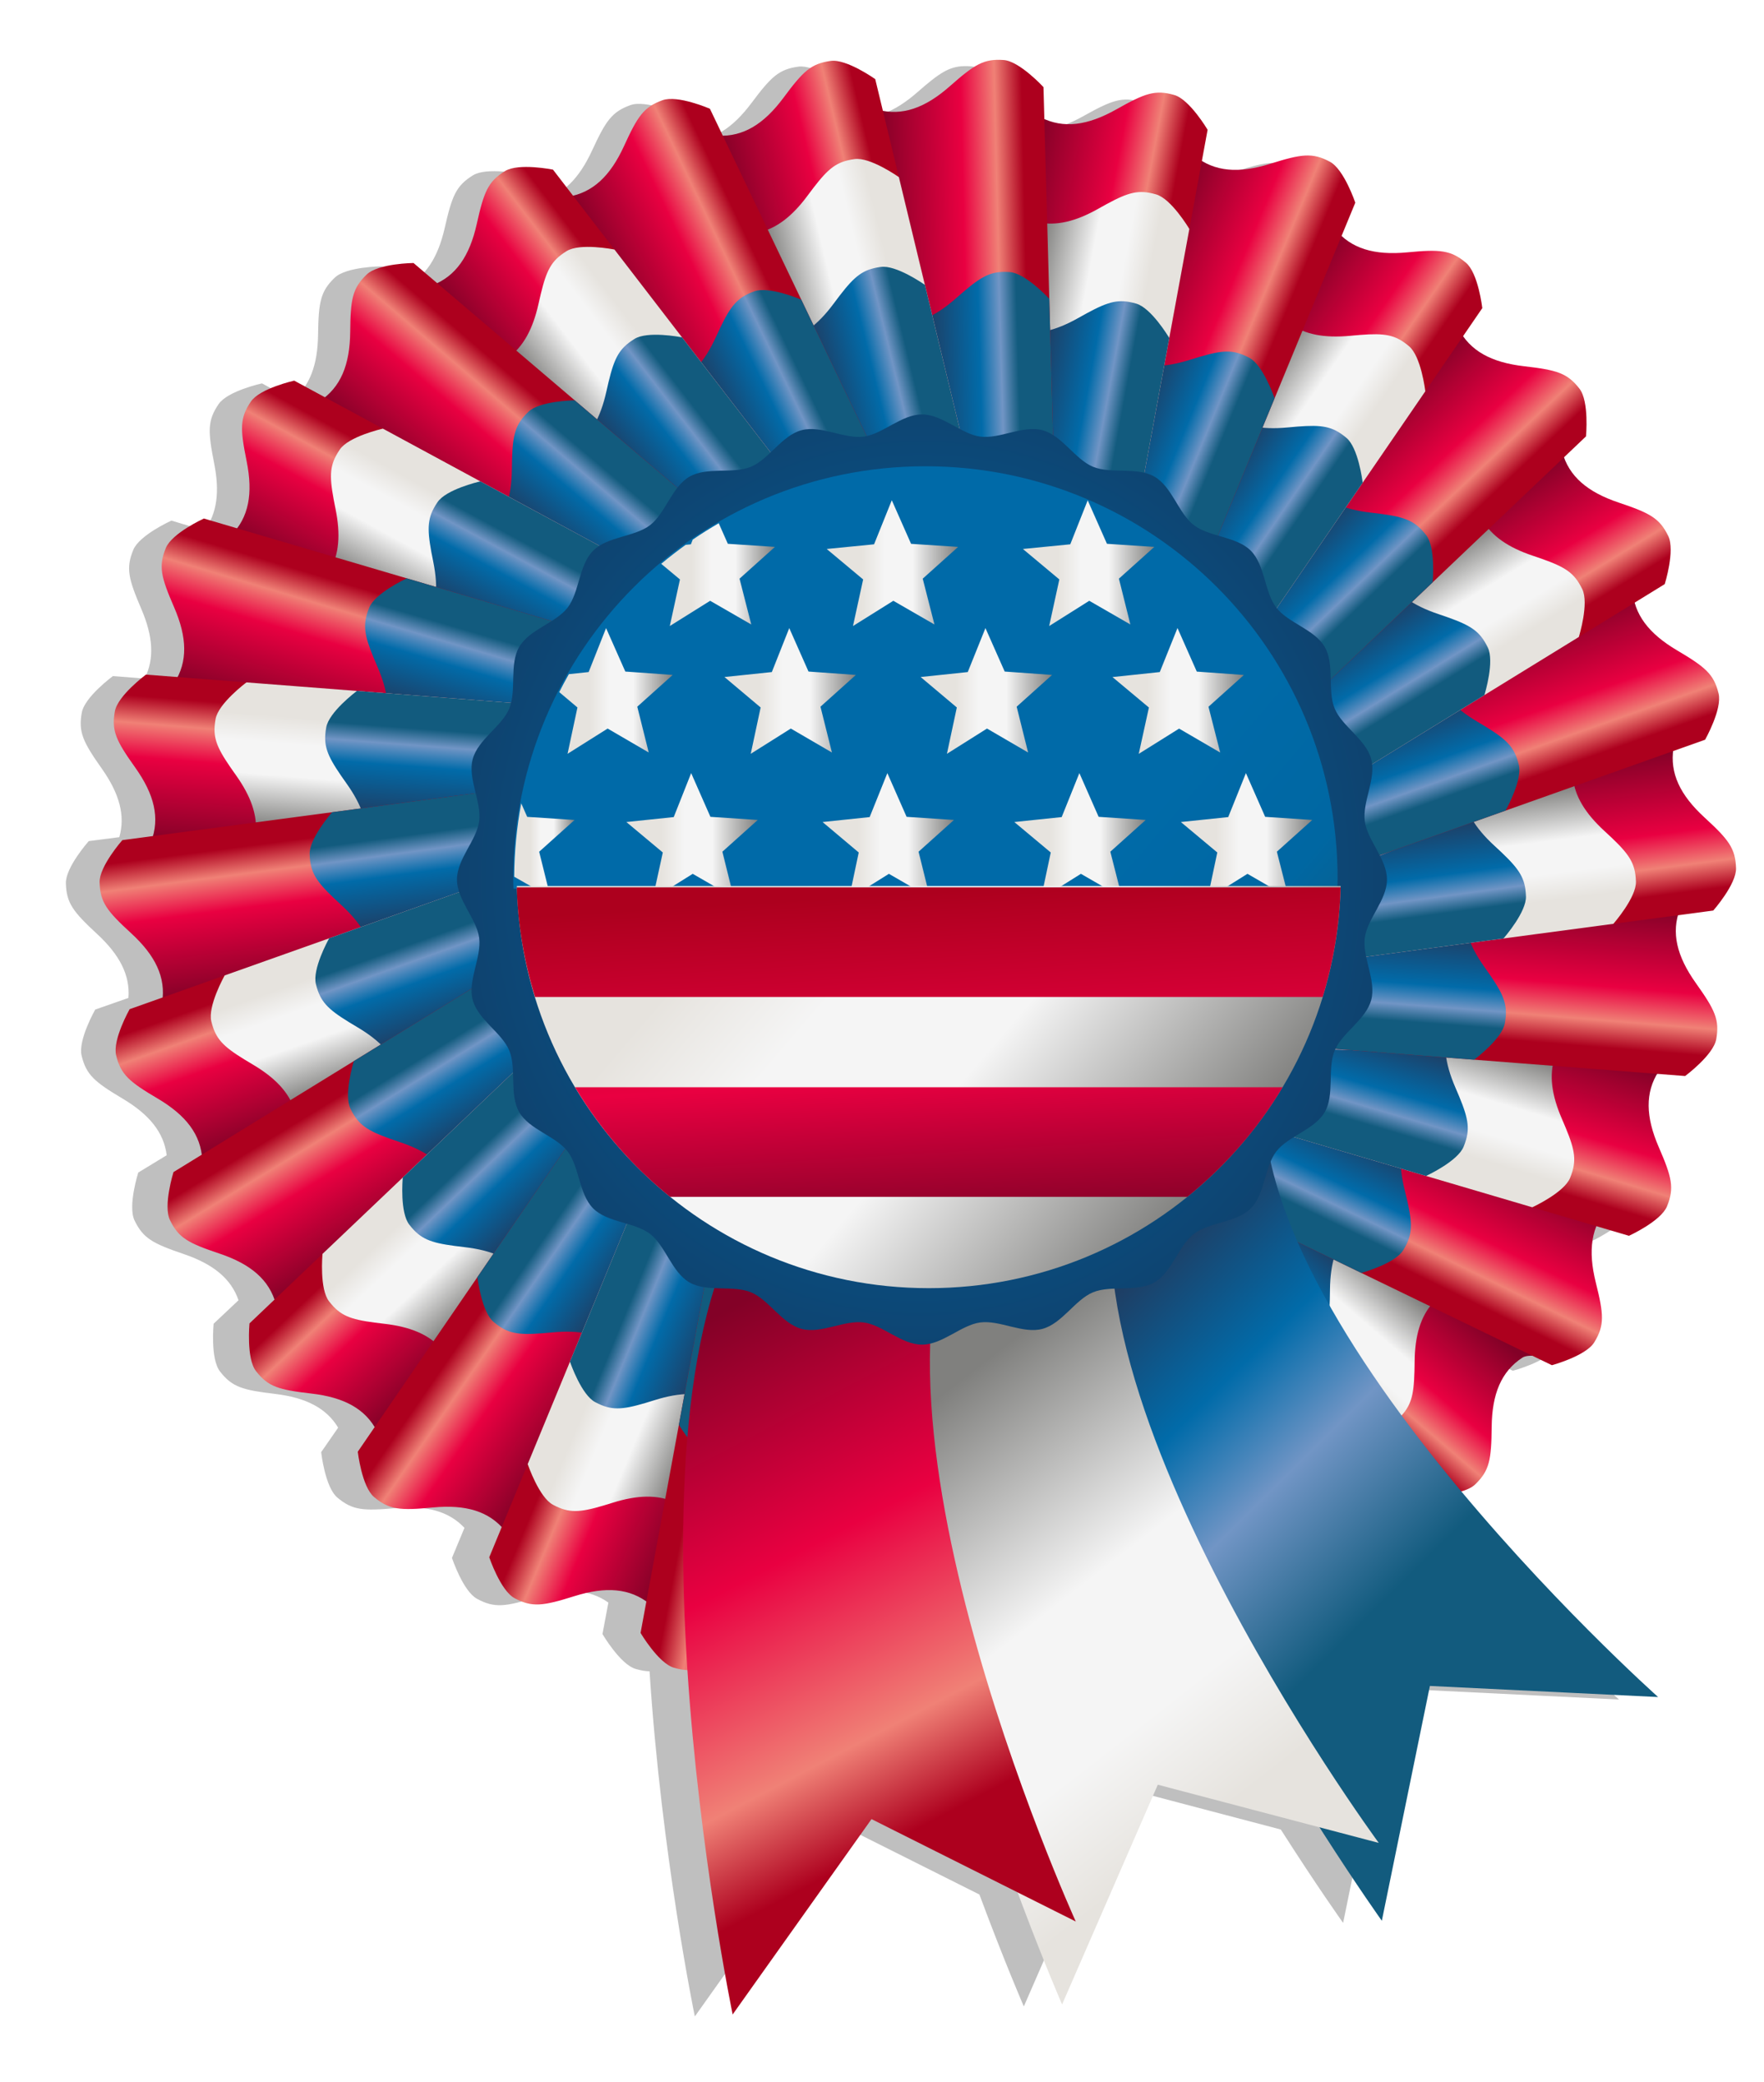 <?xml version="1.0" encoding="UTF-8"?>
<svg version="1.1" viewBox="0 0 211.84 250" xmlns="http://www.w3.org/2000/svg" xmlns:xlink="http://www.w3.org/1999/xlink">
<defs>
<filter id="x" color-interpolation-filters="sRGB">
<feGaussianBlur stdDeviation="13.501"/>
</filter>
<linearGradient id="c" x1="172.92" x2="449.32" y1="422.67" y2="421.24" gradientUnits="userSpaceOnUse">
<stop stop-color="#ad001e" offset="0"/>
<stop stop-color="#ad001e" offset=".267"/>
<stop stop-color="#f08176" offset=".405"/>
<stop stop-color="#e90041" offset=".578"/>
<stop stop-color="#830127" offset="1"/>
</linearGradient>
<linearGradient id="b" x1="203.14" x2="418.62" y1="679.38" y2="677.96" gradientUnits="userSpaceOnUse" xlink:href="#d"/>
<linearGradient id="d">
<stop stop-color="#e6e3de" offset="0"/>
<stop stop-color="#e6e3de" offset=".267"/>
<stop stop-color="#f5f5f5" offset=".442"/>
<stop stop-color="#f5f5f5" offset=".653"/>
<stop stop-color="#80807e" offset="1"/>
</linearGradient>
<linearGradient id="a" x1="216.25" x2="389.22" y1="748.81" y2="748.81" gradientUnits="userSpaceOnUse">
<stop stop-color="#125b7e" offset="0"/>
<stop stop-color="#125b7e" offset=".267"/>
<stop stop-color="#7195c5" offset=".405"/>
<stop stop-color="#016ba9" offset=".578"/>
<stop stop-color="#1e3e64" offset="1"/>
</linearGradient>
<linearGradient id="w" x1="-676.9" x2="-774.33" y1="-357.97" y2="-646.17" gradientTransform="matrix(.238 -.116 .116 .238 650.27 258.4)" gradientUnits="userSpaceOnUse">
<stop stop-color="#125b7e" offset="0"/>
<stop stop-color="#125b7e" offset=".392"/>
<stop stop-color="#7195c5" offset=".627"/>
<stop stop-color="#016ba9" offset=".791"/>
<stop stop-color="#1e3e64" offset="1"/>
</linearGradient>
<linearGradient id="v" x1="-635.01" x2="-760.23" y1="-346.55" y2="-629.51" gradientTransform="matrix(.257 -.064 .064 .257 610.78 317.67)" gradientUnits="userSpaceOnUse" xlink:href="#d"/>
<linearGradient id="u" x1="-646.26" x2="-792.25" y1="-350.15" y2="-655.49" gradientTransform="matrix(.265 -.01 .01 .265 560.06 366.41)" gradientUnits="userSpaceOnUse">
<stop stop-color="#ad001e" offset="0"/>
<stop stop-color="#ad001e" offset=".267"/>
<stop stop-color="#f08176" offset=".405"/>
<stop stop-color="#e90041" offset=".669"/>
<stop stop-color="#830127" offset="1"/>
</linearGradient>
<radialGradient id="e" cx="380.77" cy="142.61" r="55.839" gradientTransform="matrix(1.539 .028 -.031 1.656 -221.92 -94.282)" gradientUnits="userSpaceOnUse">
<stop stop-color="#006aa8" offset="0"/>
<stop stop-color="#162d50" offset="1"/>
</radialGradient>
<linearGradient id="t" x1="961.09" x2="1635.4" y1="-2093" y2="-1515.1" gradientTransform="matrix(.099 0 0 .099 164.85 577.62)" gradientUnits="userSpaceOnUse">
<stop stop-color="#006aa8" offset="0"/>
<stop stop-color="#006aa8" offset=".602"/>
<stop stop-color="#0067a2" offset=".814"/>
<stop stop-color="#115b7f" offset="1"/>
</linearGradient>
<linearGradient id="s" x1="281.69" x2="297.47" y1="352.33" y2="352.33" gradientUnits="userSpaceOnUse" xlink:href="#d"/>
<linearGradient id="r" x1="305.25" x2="321.03" y1="352.33" y2="352.33" gradientUnits="userSpaceOnUse" xlink:href="#d"/>
<linearGradient id="q" x1="261.81" x2="275.47" y1="353.7" y2="353.7" gradientUnits="userSpaceOnUse" xlink:href="#d"/>
<linearGradient id="p" x1="249.56" x2="263.19" y1="367.67" y2="367.67" gradientUnits="userSpaceOnUse" xlink:href="#d"/>
<linearGradient id="o" x1="269.41" x2="285.19" y1="367.67" y2="367.67" gradientUnits="userSpaceOnUse" xlink:href="#d"/>
<linearGradient id="n" x1="292.97" x2="308.75" y1="367.67" y2="367.67" gradientUnits="userSpaceOnUse" xlink:href="#d"/>
<linearGradient id="m" x1="316" x2="331.78" y1="367.67" y2="367.67" gradientUnits="userSpaceOnUse" xlink:href="#d"/>
<linearGradient id="l" x1="257.62" x2="273.41" y1="384.52" y2="384.52" gradientUnits="userSpaceOnUse" xlink:href="#d"/>
<linearGradient id="k" x1="281.19" x2="296.97" y1="384.52" y2="384.52" gradientUnits="userSpaceOnUse" xlink:href="#d"/>
<linearGradient id="j" x1="304.22" x2="320" y1="384.52" y2="384.52" gradientUnits="userSpaceOnUse" xlink:href="#d"/>
<linearGradient id="i" x1="324.22" x2="340" y1="384.52" y2="384.52" gradientUnits="userSpaceOnUse" xlink:href="#d"/>
<linearGradient id="h" x1="244.16" x2="251.41" y1="386.33" y2="386.33" gradientUnits="userSpaceOnUse" xlink:href="#d"/>
<linearGradient id="g" x1="961.09" x2="1635.4" y1="-2093" y2="-1515.1" gradientTransform="matrix(.099 0 0 .099 160.91 617.86)" gradientUnits="userSpaceOnUse" xlink:href="#d"/>
<linearGradient id="f" x1="274.89" x2="278.22" y1="418.52" y2="473.57" gradientUnits="userSpaceOnUse">
<stop stop-color="#ad001e" offset="0"/>
<stop stop-color="#ad001e" offset=".267"/>
<stop stop-color="#e90041" offset=".669"/>
<stop stop-color="#830127" offset="1"/>
</linearGradient>
</defs>
<g transform="translate(-199.79 -407.36)">
<g transform="translate(-55.272 318.45)">
<path transform="matrix(.239 0 0 .239 371.38 229.53)" d="m-2.204-555.15c-7.726 0.194-12.634 3.585-23.5 13.094-11.589 10.141-22.369 14.37-33.688 12.219l-3.75-15.844s-14.339-10.288-22.312-9.219c-9.9 1.327-13.8 5.132-23.688 18.344-9.253 12.363-18.939 18.723-30.5 18.938l-6.438-13.594s-16.173-7.078-23.75-4.375c-9.408 3.357-12.45 7.896-19.375 22.875-6.444 13.938-14.523 22.181-25.688 24.844l-10-13.094s-17.276-3.563-24.125 0.656c-8.504 5.239-10.528 10.284-14.188 26.375-3.396 14.931-9.591 24.655-19.906 29.594l-11.875-10.219c-1e-4 0-17.647 0.105-23.469 5.656-7.229 6.893-8.172 12.281-8.406 28.781-0.213 15.058-4.125 25.734-12.875 32.719l-15.313-8.375s-17.241 3.766-21.781 10.406c-5.638 8.245-5.421 13.686-2.219 29.875 2.802 14.165 1.443 25.122-4.937 33.625l-16.563-4.969s-16.096 7.248-19.156 14.688c-3.8 9.237-2.466 14.518 4.031 29.688 5.901 13.776 6.695 25.095 1.625 35l-15.875-1.281s-14.209 10.43-15.656 18.344c-1.797 9.825 0.584 14.732 10.094 28.219 8.764 12.429 11.875 23.477 8.75 34.375l-15.344 1.969s-11.73 13.178-11.5 21.219c0.285 9.984 3.644 14.285 15.75 25.5 11.245 10.418 16.583 20.645 15.688 32.063l-16.688 5.844s-8.74 15.339-6.844 23.156c2.355 9.707 6.546 13.203 20.719 21.656 13.275 7.917 20.619 16.885 22.031 28.375l-14.281 8.688s-5.356 16.81-1.875 24.062c4.322 9.005 9.161 11.585 24.781 16.906 14.632 4.985 23.698 12.241 27.469 23.188l-12.5 11.781s-1.756 17.567 3.156 23.937c6.1 7.91 11.364 9.386 27.75 11.344 15.33 1.831 25.689 7.037 31.656 16.938l-8.531 12.312c1e-4 0 1.933 17.54 8.063 22.75 7.611 6.469 13.065 6.836 29.5 5.344 15.348-1.393 26.545 1.53 34.437 9.938l-6.281 15.094s5.546 16.741 12.625 20.562c8.789 4.745 14.172 4.002 29.938-0.875 14.864-4.598 26.513-4.013 36.031 2.75l-2.969 15.812s8.906 15.234 16.625 17.5c2.579 0.757 4.831 1.169 7.031 1.219 6.009 92.535 22.75 173.38 22.75 173.38l69.656-98 73.344 36.75c12.717 34.185 22.313 56.219 22.313 56.219l48.031-110.22 81.094 21.344c18.368 28.797 31.312 46.906 31.312 46.906l24.094-117.81 114.53 5.594s-48.862-43.581-98.031-102.34c2.395-0.783 4.519-1.804 5.938-3.156 7.229-6.893 8.172-12.281 8.406-28.781 0.234-16.5 4.882-27.744 15.5-34.625 1.258-0.815 3.27-1.012 5.281-0.938l9.562 4.688s17.043-4.537 21.281-11.375c5.262-8.49 4.832-13.94 0.906-29.969-2.748-11.221-2.74-20.49 0.438-28.25l16.219 4.844s16.064-7.279 19.125-14.719c3.8-9.237 2.466-14.518-4.031-29.688-6.238-14.562-6.759-26.383-0.688-36.688l14.094 1.156s14.209-10.462 15.656-18.375c1.797-9.825-0.616-14.732-10.125-28.219-8.672-12.299-11.775-23.214-8.812-34l17.688-2.281s11.73-13.178 11.5-21.219c-0.285-9.984-3.644-14.285-15.75-25.5-11.601-10.748-16.893-21.298-15.562-33.156l16.156-5.688s8.709-15.339 6.813-23.156c-2.355-9.707-6.515-13.203-20.688-21.656-11.589-6.912-18.669-14.629-21.219-24.125l15.188-9.25s5.356-16.81 1.875-24.062c-4.322-9.005-9.129-11.554-24.75-16.875-14.475-4.931-23.502-12.093-27.344-22.844l10.969-10.344s1.725-17.567-3.188-23.938c-6.099-7.91-11.333-9.418-27.719-11.375-14.388-1.719-24.422-6.402-30.531-15.156l9.688-14.031s-1.964-17.54-8.094-22.75c-7.611-6.469-13.034-6.836-29.469-5.344-14.329 1.301-25.029-1.169-32.812-8.344l6.938-16.656s-5.577-16.741-12.656-20.562c-8.789-4.745-14.172-3.97-29.937 0.906-13.92 4.306-25.016 4.041-34.188-1.562l2.938-15.625c-1e-4 0-8.906-15.234-16.625-17.5-9.584-2.814-14.718-0.923-29.125 7.125-13.694 7.649-25.272 9.437-36.063 4.656l-0.375-16.031c1e-4 0-11.885-13.044-19.906-13.656-1.245-0.095-2.396-0.121-3.5-0.094zm190.84 399.44-0.781 0.312c-4e-3 -8e-3 4e-3 -0.023 0-0.031l0.781-0.281zm-24.125 96.875 8.031 0.656-8.156-0.312c0.043-0.113 0.08-0.232 0.125-0.344z" filter="url(#x)" opacity=".5"/>
<g transform="translate(6.023 41.76)">
<g transform="matrix(.077 -.037 -.037 -.077 362.54 222.55)">
<g transform="matrix(.999 .05 -.05 .999 -52.494 -727.81)">
<path d="m215.78 357.82 0.82 524.19s43.321-16.139 65.792-21.262c20.386-4.647 62.151-8.484 62.151-8.484l126.21-494.44s-10.905 21.909-21.437 25.027c-34.024 10.07-66.519-0.535-102.1-30.13-35.579-29.595-48.729-37.392-76.597-34.563-22.444 2.279-54.837 39.667-54.837 39.667z" fill="url(#c)"/>
<path d="m280.44 459.62c-3.096-2.5e-4 -6.329 0.178-9.812 0.531-22.01 2.235-53.412 38.014-54.625 39.406l0.59 382.44s43.31-16.128 65.781-21.25c20.386-4.647 62.156-8.469 62.156-8.469l82.66-323.78c-26.24 0.87-52.16-10.65-79.97-33.78-31.13-25.9-45.11-35.09-66.78-35.1z" fill="url(#b)"/>
<path d="m280.44 615.62c-3.096-2.5e-4 -6.329 0.178-9.812 0.531-21.549 2.188-51.957 36.402-54.375 39.156l0.34 226.69s43.31-16.128 65.781-21.25c20.386-4.647 62.156-8.469 62.156-8.469l44.688-175.06c-13.703-5.644-27.591-14.515-42-26.5-31.13-25.9-45.11-35.09-66.78-35.1z" fill="url(#a)"/>
</g>
<g transform="matrix(.978 .208 -.208 .978 220.78 -763.97)">
<path d="m215.78 357.82 0.82 524.19s43.321-16.139 65.792-21.262c20.386-4.647 62.151-8.484 62.151-8.484l126.21-494.44s-10.905 21.909-21.437 25.027c-34.024 10.07-66.519-0.535-102.1-30.13-35.579-29.595-48.729-37.392-76.597-34.563-22.444 2.279-54.837 39.667-54.837 39.667z" fill="url(#c)"/>
<path d="m280.44 459.62c-3.096-2.5e-4 -6.329 0.178-9.812 0.531-22.01 2.235-53.412 38.014-54.625 39.406l0.59 382.44s43.31-16.128 65.781-21.25c20.386-4.647 62.156-8.469 62.156-8.469l82.66-323.78c-26.24 0.87-52.16-10.65-79.97-33.78-31.13-25.9-45.11-35.09-66.78-35.1z" fill="url(#b)"/>
<path d="m280.44 615.62c-3.096-2.5e-4 -6.329 0.178-9.812 0.531-21.549 2.188-51.957 36.402-54.375 39.156l0.34 226.69s43.31-16.128 65.781-21.25c20.386-4.647 62.156-8.469 62.156-8.469l44.688-175.06c-13.703-5.644-27.591-14.515-42-26.5-31.13-25.9-45.11-35.09-66.78-35.1z" fill="url(#a)"/>
</g>
<g transform="matrix(.914 .407 -.407 .914 539.36 -753.47)">
<path d="m215.78 357.82 0.82 524.19s43.321-16.139 65.792-21.262c20.386-4.647 62.151-8.484 62.151-8.484l126.21-494.44s-10.905 21.909-21.437 25.027c-34.024 10.07-66.519-0.535-102.1-30.13-35.579-29.595-48.729-37.392-76.597-34.563-22.444 2.279-54.837 39.667-54.837 39.667z" fill="url(#c)"/>
<path d="m280.44 459.62c-3.096-2.5e-4 -6.329 0.178-9.812 0.531-22.01 2.235-53.412 38.014-54.625 39.406l0.59 382.44s43.31-16.128 65.781-21.25c20.386-4.647 62.156-8.469 62.156-8.469l82.66-323.78c-26.24 0.87-52.16-10.65-79.97-33.78-31.13-25.9-45.11-35.09-66.78-35.1z" fill="url(#b)"/>
<path d="m280.44 615.62c-3.096-2.5e-4 -6.329 0.178-9.812 0.531-21.549 2.188-51.957 36.402-54.375 39.156l0.34 226.69s43.31-16.128 65.781-21.25c20.386-4.647 62.156-8.469 62.156-8.469l44.688-175.06c-13.703-5.644-27.591-14.515-42-26.5-31.13-25.9-45.11-35.09-66.78-35.1z" fill="url(#a)"/>
</g>
<g transform="matrix(.782 .624 -.624 .782 881.59 -662.67)">
<path d="m215.78 357.82 0.82 524.19s43.321-16.139 65.792-21.262c20.386-4.647 62.151-8.484 62.151-8.484l126.21-494.44s-10.905 21.909-21.437 25.027c-34.024 10.07-66.519-0.535-102.1-30.13-35.579-29.595-48.729-37.392-76.597-34.563-22.444 2.279-54.837 39.667-54.837 39.667z" fill="url(#c)"/>
<path d="m280.44 459.62c-3.096-2.5e-4 -6.329 0.178-9.812 0.531-22.01 2.235-53.412 38.014-54.625 39.406l0.59 382.44s43.31-16.128 65.781-21.25c20.386-4.647 62.156-8.469 62.156-8.469l82.66-323.78c-26.24 0.87-52.16-10.65-79.97-33.78-31.13-25.9-45.11-35.09-66.78-35.1z" fill="url(#b)"/>
<path d="m280.44 615.62c-3.096-2.5e-4 -6.329 0.178-9.812 0.531-21.549 2.188-51.957 36.402-54.375 39.156l0.34 226.69s43.31-16.128 65.781-21.25c20.386-4.647 62.156-8.469 62.156-8.469l44.688-175.06c-13.703-5.644-27.591-14.515-42-26.5-31.13-25.9-45.11-35.09-66.78-35.1z" fill="url(#a)"/>
</g>
<g transform="matrix(.669 .743 -.743 .669 1125 -530.92)">
<path d="m215.78 357.82 0.82 524.19s43.321-16.139 65.792-21.262c20.386-4.647 62.151-8.484 62.151-8.484l126.21-494.44s-10.905 21.909-21.437 25.027c-34.024 10.07-66.519-0.535-102.1-30.13-35.579-29.595-48.729-37.392-76.597-34.563-22.444 2.279-54.837 39.667-54.837 39.667z" fill="url(#c)"/>
<path d="m280.44 459.62c-3.096-2.5e-4 -6.329 0.178-9.812 0.531-22.01 2.235-53.412 38.014-54.625 39.406l0.59 382.44s43.31-16.128 65.781-21.25c20.386-4.647 62.156-8.469 62.156-8.469l82.66-323.78c-26.24 0.87-52.16-10.65-79.97-33.78-31.13-25.9-45.11-35.09-66.78-35.1z" fill="url(#b)"/>
<path d="m280.44 615.62c-3.096-2.5e-4 -6.329 0.178-9.812 0.531-21.549 2.188-51.957 36.402-54.375 39.156l0.34 226.69s43.31-16.128 65.781-21.25c20.386-4.647 62.156-8.469 62.156-8.469l44.688-175.06c-13.703-5.644-27.591-14.515-42-26.5-31.13-25.9-45.11-35.09-66.78-35.1z" fill="url(#a)"/>
</g>
<g transform="matrix(.5 .866 -.866 .5 1373.9 -328.79)">
<path d="m215.78 357.82 0.82 524.19s43.321-16.139 65.792-21.262c20.386-4.647 62.151-8.484 62.151-8.484l126.21-494.44s-10.905 21.909-21.437 25.027c-34.024 10.07-66.519-0.535-102.1-30.13-35.579-29.595-48.729-37.392-76.597-34.563-22.444 2.279-54.837 39.667-54.837 39.667z" fill="url(#c)"/>
<path d="m280.44 459.62c-3.096-2.5e-4 -6.329 0.178-9.812 0.531-22.01 2.235-53.412 38.014-54.625 39.406l0.59 382.44s43.31-16.128 65.781-21.25c20.386-4.647 62.156-8.469 62.156-8.469l82.66-323.78c-26.24 0.87-52.16-10.65-79.97-33.78-31.13-25.9-45.11-35.09-66.78-35.1z" fill="url(#b)"/>
<path d="m280.44 615.62c-3.096-2.5e-4 -6.329 0.178-9.812 0.531-21.549 2.188-51.957 36.402-54.375 39.156l0.34 226.69s43.31-16.128 65.781-21.25c20.386-4.647 62.156-8.469 62.156-8.469l44.688-175.06c-13.703-5.644-27.591-14.515-42-26.5-31.13-25.9-45.11-35.09-66.78-35.1z" fill="url(#a)"/>
</g>
<g transform="matrix(.309 .951 -.951 .309 1581.9 -86.285)">
<path d="m215.78 357.82 0.82 524.19s43.321-16.139 65.792-21.262c20.386-4.647 62.151-8.484 62.151-8.484l126.21-494.44s-10.905 21.909-21.437 25.027c-34.024 10.07-66.519-0.535-102.1-30.13-35.579-29.595-48.729-37.392-76.597-34.563-22.444 2.279-54.837 39.667-54.837 39.667z" fill="url(#c)"/>
<path d="m280.44 459.62c-3.096-2.5e-4 -6.329 0.178-9.812 0.531-22.01 2.235-53.412 38.014-54.625 39.406l0.59 382.44s43.31-16.128 65.781-21.25c20.386-4.647 62.156-8.469 62.156-8.469l82.66-323.78c-26.24 0.87-52.16-10.65-79.97-33.78-31.13-25.9-45.11-35.09-66.78-35.1z" fill="url(#b)"/>
<path d="m280.44 615.62c-3.096-2.5e-4 -6.329 0.178-9.812 0.531-21.549 2.188-51.957 36.402-54.375 39.156l0.34 226.69s43.31-16.128 65.781-21.25c20.386-4.647 62.156-8.469 62.156-8.469l44.688-175.06c-13.703-5.644-27.591-14.515-42-26.5-31.13-25.9-45.11-35.09-66.78-35.1z" fill="url(#a)"/>
</g>
<g transform="matrix(.105 .995 -.995 .105 1735.3 198.59)">
<path d="m215.78 357.82 0.82 524.19s43.321-16.139 65.792-21.262c20.386-4.647 62.151-8.484 62.151-8.484l126.21-494.44s-10.905 21.909-21.437 25.027c-34.024 10.07-66.519-0.535-102.1-30.13-35.579-29.595-48.729-37.392-76.597-34.563-22.444 2.279-54.837 39.667-54.837 39.667z" fill="url(#c)"/>
<path d="m280.44 459.62c-3.096-2.5e-4 -6.329 0.178-9.812 0.531-22.01 2.235-53.412 38.014-54.625 39.406l0.59 382.44s43.31-16.128 65.781-21.25c20.386-4.647 62.156-8.469 62.156-8.469l82.66-323.78c-26.24 0.87-52.16-10.65-79.97-33.78-31.13-25.9-45.11-35.09-66.78-35.1z" fill="url(#b)"/>
<path d="m280.44 615.62c-3.096-2.5e-4 -6.329 0.178-9.812 0.531-21.549 2.188-51.957 36.402-54.375 39.156l0.34 226.69s43.31-16.128 65.781-21.25c20.386-4.647 62.156-8.469 62.156-8.469l44.688-175.06c-13.703-5.644-27.591-14.515-42-26.5-31.13-25.9-45.11-35.09-66.78-35.1z" fill="url(#a)"/>
</g>
<g transform="matrix(-.105 .995 -.995 -.105 1824.2 495.42)">
<path d="m215.78 357.82 0.82 524.19s43.321-16.139 65.792-21.262c20.386-4.647 62.151-8.484 62.151-8.484l126.21-494.44s-10.905 21.909-21.437 25.027c-34.024 10.07-66.519-0.535-102.1-30.13-35.579-29.595-48.729-37.392-76.597-34.563-22.444 2.279-54.837 39.667-54.837 39.667z" fill="url(#c)"/>
<path d="m280.44 459.62c-3.096-2.5e-4 -6.329 0.178-9.812 0.531-22.01 2.235-53.412 38.014-54.625 39.406l0.59 382.44s43.31-16.128 65.781-21.25c20.386-4.647 62.156-8.469 62.156-8.469l82.66-323.78c-26.24 0.87-52.16-10.65-79.97-33.78-31.13-25.9-45.11-35.09-66.78-35.1z" fill="url(#b)"/>
<path d="m280.44 615.62c-3.096-2.5e-4 -6.329 0.178-9.812 0.531-21.549 2.188-51.957 36.402-54.375 39.156l0.34 226.69s43.31-16.128 65.781-21.25c20.386-4.647 62.156-8.469 62.156-8.469l44.688-175.06c-13.703-5.644-27.591-14.515-42-26.5-31.13-25.9-45.11-35.09-66.78-35.1z" fill="url(#a)"/>
</g>
<g transform="matrix(-.309 .951 -.951 -.309 1842.6 812.99)">
<path d="m215.78 357.82 0.82 524.19s43.321-16.139 65.792-21.262c20.386-4.647 62.151-8.484 62.151-8.484l126.21-494.44s-10.905 21.909-21.437 25.027c-34.024 10.07-66.519-0.535-102.1-30.13-35.579-29.595-48.729-37.392-76.597-34.563-22.444 2.279-54.837 39.667-54.837 39.667z" fill="url(#c)"/>
<path d="m280.44 459.62c-3.096-2.5e-4 -6.329 0.178-9.812 0.531-22.01 2.235-53.412 38.014-54.625 39.406l0.59 382.44s43.31-16.128 65.781-21.25c20.386-4.647 62.156-8.469 62.156-8.469l82.66-323.78c-26.24 0.87-52.16-10.65-79.97-33.78-31.13-25.9-45.11-35.09-66.78-35.1z" fill="url(#b)"/>
<path d="m280.44 615.62c-3.096-2.5e-4 -6.329 0.178-9.812 0.531-21.549 2.188-51.957 36.402-54.375 39.156l0.34 226.69s43.31-16.128 65.781-21.25c20.386-4.647 62.156-8.469 62.156-8.469l44.688-175.06c-13.703-5.644-27.591-14.515-42-26.5-31.13-25.9-45.11-35.09-66.78-35.1z" fill="url(#a)"/>
</g>
<g transform="matrix(-.5 .866 -.866 -.5 1800.1 1125.3)">
<path d="m215.78 357.82 0.82 524.19s43.321-16.139 65.792-21.262c20.386-4.647 62.151-8.484 62.151-8.484l126.21-494.44s-10.905 21.909-21.437 25.027c-34.024 10.07-66.519-0.535-102.1-30.13-35.579-29.595-48.729-37.392-76.597-34.563-22.444 2.279-54.837 39.667-54.837 39.667z" fill="url(#c)"/>
<path d="m280.44 459.62c-3.096-2.5e-4 -6.329 0.178-9.812 0.531-22.01 2.235-53.412 38.014-54.625 39.406l0.59 382.44s43.31-16.128 65.781-21.25c20.386-4.647 62.156-8.469 62.156-8.469l82.66-323.78c-26.24 0.87-52.16-10.65-79.97-33.78-31.13-25.9-45.11-35.09-66.78-35.1z" fill="url(#b)"/>
<path d="m280.44 615.62c-3.096-2.5e-4 -6.329 0.178-9.812 0.531-21.549 2.188-51.957 36.402-54.375 39.156l0.34 226.69s43.31-16.128 65.781-21.25c20.386-4.647 62.156-8.469 62.156-8.469l44.688-175.06c-13.703-5.644-27.591-14.515-42-26.5-31.13-25.9-45.11-35.09-66.78-35.1z" fill="url(#a)"/>
</g>
<g transform="matrix(-.669 .743 -.743 -.669 1695.8 1423.2)">
<path d="m215.78 357.82 0.82 524.19s43.321-16.139 65.792-21.262c20.386-4.647 62.151-8.484 62.151-8.484l126.21-494.44s-10.905 21.909-21.437 25.027c-34.024 10.07-66.519-0.535-102.1-30.13-35.579-29.595-48.729-37.392-76.597-34.563-22.444 2.279-54.837 39.667-54.837 39.667z" fill="url(#c)"/>
<path d="m280.44 459.62c-3.096-2.5e-4 -6.329 0.178-9.812 0.531-22.01 2.235-53.412 38.014-54.625 39.406l0.59 382.44s43.31-16.128 65.781-21.25c20.386-4.647 62.156-8.469 62.156-8.469l82.66-323.78c-26.24 0.87-52.16-10.65-79.97-33.78-31.13-25.9-45.11-35.09-66.78-35.1z" fill="url(#b)"/>
<path d="m280.44 615.62c-3.096-2.5e-4 -6.329 0.178-9.812 0.531-21.549 2.188-51.957 36.402-54.375 39.156l0.34 226.69s43.31-16.128 65.781-21.25c20.386-4.647 62.156-8.469 62.156-8.469l44.688-175.06c-13.703-5.644-27.591-14.515-42-26.5-31.13-25.9-45.11-35.09-66.78-35.1z" fill="url(#a)"/>
</g>
<g transform="matrix(-.809 .588 -.588 -.809 1527.8 1689)">
<path d="m215.78 357.82 0.82 524.19s43.321-16.139 65.792-21.262c20.386-4.647 62.151-8.484 62.151-8.484l126.21-494.44s-10.905 21.909-21.437 25.027c-34.024 10.07-66.519-0.535-102.1-30.13-35.579-29.595-48.729-37.392-76.597-34.563-22.444 2.279-54.837 39.667-54.837 39.667z" fill="url(#c)"/>
<path d="m280.44 459.62c-3.096-2.5e-4 -6.329 0.178-9.812 0.531-22.01 2.235-53.412 38.014-54.625 39.406l0.59 382.44s43.31-16.128 65.781-21.25c20.386-4.647 62.156-8.469 62.156-8.469l82.66-323.78c-26.24 0.87-52.16-10.65-79.97-33.78-31.13-25.9-45.11-35.09-66.78-35.1z" fill="url(#b)"/>
<path d="m280.44 615.62c-3.096-2.5e-4 -6.329 0.178-9.812 0.531-21.549 2.188-51.957 36.402-54.375 39.156l0.34 226.69s43.31-16.128 65.781-21.25c20.386-4.647 62.156-8.469 62.156-8.469l44.688-175.06c-13.703-5.644-27.591-14.515-42-26.5-31.13-25.9-45.11-35.09-66.78-35.1z" fill="url(#a)"/>
</g>
<g transform="matrix(-.914 .407 -.407 -.914 1303.7 1919.6)">
<path d="m215.78 357.82 0.82 524.19s43.321-16.139 65.792-21.262c20.386-4.647 62.151-8.484 62.151-8.484l126.21-494.44s-10.905 21.909-21.437 25.027c-34.024 10.07-66.519-0.535-102.1-30.13-35.579-29.595-48.729-37.392-76.597-34.563-22.444 2.279-54.837 39.667-54.837 39.667z" fill="url(#c)"/>
<path d="m280.44 459.62c-3.096-2.5e-4 -6.329 0.178-9.812 0.531-22.01 2.235-53.412 38.014-54.625 39.406l0.59 382.44s43.31-16.128 65.781-21.25c20.386-4.647 62.156-8.469 62.156-8.469l82.66-323.78c-26.24 0.87-52.16-10.65-79.97-33.78-31.13-25.9-45.11-35.09-66.78-35.1z" fill="url(#b)"/>
<path d="m280.44 615.62c-3.096-2.5e-4 -6.329 0.178-9.812 0.531-21.549 2.188-51.957 36.402-54.375 39.156l0.34 226.69s43.31-16.128 65.781-21.25c20.386-4.647 62.156-8.469 62.156-8.469l44.688-175.06c-13.703-5.644-27.591-14.515-42-26.5-31.13-25.9-45.11-35.09-66.78-35.1z" fill="url(#a)"/>
</g>
<g transform="matrix(-.978 .208 -.208 -.978 1038 2098)">
<path d="m215.78 357.82 0.82 524.19s43.321-16.139 65.792-21.262c20.386-4.647 62.151-8.484 62.151-8.484l126.21-494.44s-10.905 21.909-21.437 25.027c-34.024 10.07-66.519-0.535-102.1-30.13-35.579-29.595-48.729-37.392-76.597-34.563-22.444 2.279-54.837 39.667-54.837 39.667z" fill="url(#c)"/>
<path d="m280.44 459.62c-3.096-2.5e-4 -6.329 0.178-9.812 0.531-22.01 2.235-53.412 38.014-54.625 39.406l0.59 382.44s43.31-16.128 65.781-21.25c20.386-4.647 62.156-8.469 62.156-8.469l82.66-323.78c-26.24 0.87-52.16-10.65-79.97-33.78-31.13-25.9-45.11-35.09-66.78-35.1z" fill="url(#b)"/>
<path d="m280.44 615.62c-3.096-2.5e-4 -6.329 0.178-9.812 0.531-21.549 2.188-51.957 36.402-54.375 39.156l0.34 226.69s43.31-16.128 65.781-21.25c20.386-4.647 62.156-8.469 62.156-8.469l44.688-175.06c-13.703-5.644-27.591-14.515-42-26.5-31.13-25.9-45.11-35.09-66.78-35.1z" fill="url(#a)"/>
</g>
<g transform="matrix(-1 0 0 -1 740.81 2213.9)">
<path d="m215.78 357.82 0.82 524.19s43.321-16.139 65.792-21.262c20.386-4.647 62.151-8.484 62.151-8.484l126.21-494.44s-10.905 21.909-21.437 25.027c-34.024 10.07-66.519-0.535-102.1-30.13-35.579-29.595-48.729-37.392-76.597-34.563-22.444 2.279-54.837 39.667-54.837 39.667z" fill="url(#c)"/>
<path d="m280.44 459.62c-3.096-2.5e-4 -6.329 0.178-9.812 0.531-22.01 2.235-53.412 38.014-54.625 39.406l0.59 382.44s43.31-16.128 65.781-21.25c20.386-4.647 62.156-8.469 62.156-8.469l82.66-323.78c-26.24 0.87-52.16-10.65-79.97-33.78-31.13-25.9-45.11-35.09-66.78-35.1z" fill="url(#b)"/>
<path d="m280.44 615.62c-3.096-2.5e-4 -6.329 0.178-9.812 0.531-21.549 2.188-51.957 36.402-54.375 39.156l0.34 226.69s43.31-16.128 65.781-21.25c20.386-4.647 62.156-8.469 62.156-8.469l44.688-175.06c-13.703-5.644-27.591-14.515-42-26.5-31.13-25.9-45.11-35.09-66.78-35.1z" fill="url(#a)"/>
</g>
<g transform="matrix(-.978 -.208 .208 -.978 425.74 2269.3)">
<path d="m215.78 357.82 0.82 524.19s43.321-16.139 65.792-21.262c20.386-4.647 62.151-8.484 62.151-8.484l126.21-494.44s-10.905 21.909-21.437 25.027c-34.024 10.07-66.519-0.535-102.1-30.13-35.579-29.595-48.729-37.392-76.597-34.563-22.444 2.279-54.837 39.667-54.837 39.667z" fill="url(#c)"/>
<path d="m280.44 459.62c-3.096-2.5e-4 -6.329 0.178-9.812 0.531-22.01 2.235-53.412 38.014-54.625 39.406l0.59 382.44s43.31-16.128 65.781-21.25c20.386-4.647 62.156-8.469 62.156-8.469l82.66-323.78c-26.24 0.87-52.16-10.65-79.97-33.78-31.13-25.9-45.11-35.09-66.78-35.1z" fill="url(#b)"/>
<path d="m280.44 615.62c-3.096-2.5e-4 -6.329 0.178-9.812 0.531-21.549 2.188-51.957 36.402-54.375 39.156l0.34 226.69s43.31-16.128 65.781-21.25c20.386-4.647 62.156-8.469 62.156-8.469l44.688-175.06c-13.703-5.644-27.591-14.515-42-26.5-31.13-25.9-45.11-35.09-66.78-35.1z" fill="url(#a)"/>
</g>
<g transform="matrix(-.914 -.407 .407 -.914 107.17 2256)">
<path d="m215.78 357.82 0.82 524.19s43.321-16.139 65.792-21.262c20.386-4.647 62.151-8.484 62.151-8.484l126.21-494.44s-10.905 21.909-21.437 25.027c-34.024 10.07-66.519-0.535-102.1-30.13-35.579-29.595-48.729-37.392-76.597-34.563-22.444 2.279-54.837 39.667-54.837 39.667z" fill="url(#c)"/>
<path d="m280.44 459.62c-3.096-2.5e-4 -6.329 0.178-9.812 0.531-22.01 2.235-53.412 38.014-54.625 39.406l0.59 382.44s43.31-16.128 65.781-21.25c20.386-4.647 62.156-8.469 62.156-8.469l82.66-323.78c-26.24 0.87-52.16-10.65-79.97-33.78-31.13-25.9-45.11-35.09-66.78-35.1z" fill="url(#b)"/>
<path d="m280.44 615.62c-3.096-2.5e-4 -6.329 0.178-9.812 0.531-21.549 2.188-51.957 36.402-54.375 39.156l0.34 226.69s43.31-16.128 65.781-21.25c20.386-4.647 62.156-8.469 62.156-8.469l44.688-175.06c-13.703-5.644-27.591-14.515-42-26.5-31.13-25.9-45.11-35.09-66.78-35.1z" fill="url(#a)"/>
</g>
<g transform="matrix(-.809 -.588 .588 -.809 -203.03 2181.1)">
<path d="m215.78 357.82 0.82 524.19s43.321-16.139 65.792-21.262c20.386-4.647 62.151-8.484 62.151-8.484l126.21-494.44s-10.905 21.909-21.437 25.027c-34.024 10.07-66.519-0.535-102.1-30.13-35.579-29.595-48.729-37.392-76.597-34.563-22.444 2.279-54.837 39.667-54.837 39.667z" fill="url(#c)"/>
<path d="m280.44 459.62c-3.096-2.5e-4 -6.329 0.178-9.812 0.531-22.01 2.235-53.412 38.014-54.625 39.406l0.59 382.44s43.31-16.128 65.781-21.25c20.386-4.647 62.156-8.469 62.156-8.469l82.66-323.78c-26.24 0.87-52.16-10.65-79.97-33.78-31.13-25.9-45.11-35.09-66.78-35.1z" fill="url(#b)"/>
<path d="m280.44 615.62c-3.096-2.5e-4 -6.329 0.178-9.812 0.531-21.549 2.188-51.957 36.402-54.375 39.156l0.34 226.69s43.31-16.128 65.781-21.25c20.386-4.647 62.156-8.469 62.156-8.469l44.688-175.06c-13.703-5.644-27.591-14.515-42-26.5-31.13-25.9-45.11-35.09-66.78-35.1z" fill="url(#a)"/>
</g>
<g transform="matrix(-.669 -.743 .743 -.669 -487.09 2044.8)">
<path d="m215.78 357.82 0.82 524.19s43.321-16.139 65.792-21.262c20.386-4.647 62.151-8.484 62.151-8.484l126.21-494.44s-10.905 21.909-21.437 25.027c-34.024 10.07-66.519-0.535-102.1-30.13-35.579-29.595-48.729-37.392-76.597-34.563-22.444 2.279-54.837 39.667-54.837 39.667z" fill="url(#c)"/>
<path d="m280.44 459.62c-3.096-2.5e-4 -6.329 0.178-9.812 0.531-22.01 2.235-53.412 38.014-54.625 39.406l0.59 382.44s43.31-16.128 65.781-21.25c20.386-4.647 62.156-8.469 62.156-8.469l82.66-323.78c-26.24 0.87-52.16-10.65-79.97-33.78-31.13-25.9-45.11-35.09-66.78-35.1z" fill="url(#b)"/>
<path d="m280.44 615.62c-3.096-2.5e-4 -6.329 0.178-9.812 0.531-21.549 2.188-51.957 36.402-54.375 39.156l0.34 226.69s43.31-16.128 65.781-21.25c20.386-4.647 62.156-8.469 62.156-8.469l44.688-175.06c-13.703-5.644-27.591-14.515-42-26.5-31.13-25.9-45.11-35.09-66.78-35.1z" fill="url(#a)"/>
</g>
<g transform="matrix(-.5 -.866 .866 -.5 -735.99 1848.4)">
<path d="m215.78 357.82 0.82 524.19s43.321-16.139 65.792-21.262c20.386-4.647 62.151-8.484 62.151-8.484l126.21-494.44s-10.905 21.909-21.437 25.027c-34.024 10.07-66.519-0.535-102.1-30.13-35.579-29.595-48.729-37.392-76.597-34.563-22.444 2.279-54.837 39.667-54.837 39.667z" fill="url(#c)"/>
<path d="m280.44 459.62c-3.096-2.5e-4 -6.329 0.178-9.812 0.531-22.01 2.235-53.412 38.014-54.625 39.406l0.59 382.44s43.31-16.128 65.781-21.25c20.386-4.647 62.156-8.469 62.156-8.469l82.66-323.78c-26.24 0.87-52.16-10.65-79.97-33.78-31.13-25.9-45.11-35.09-66.78-35.1z" fill="url(#b)"/>
<path d="m280.44 615.62c-3.096-2.5e-4 -6.329 0.178-9.812 0.531-21.549 2.188-51.957 36.402-54.375 39.156l0.34 226.69s43.31-16.128 65.781-21.25c20.386-4.647 62.156-8.469 62.156-8.469l44.688-175.06c-13.703-5.644-27.591-14.515-42-26.5-31.13-25.9-45.11-35.09-66.78-35.1z" fill="url(#a)"/>
</g>
<g transform="matrix(-.309 -.951 .951 -.309 -938.27 1603.1)">
<path d="m215.78 357.82 0.82 524.19s43.321-16.139 65.792-21.262c20.386-4.647 62.151-8.484 62.151-8.484l126.21-494.44s-10.905 21.909-21.437 25.027c-34.024 10.07-66.519-0.535-102.1-30.13-35.579-29.595-48.729-37.392-76.597-34.563-22.444 2.279-54.837 39.667-54.837 39.667z" fill="url(#c)"/>
<path d="m280.44 459.62c-3.096-2.5e-4 -6.329 0.178-9.812 0.531-22.01 2.235-53.412 38.014-54.625 39.406l0.59 382.44s43.31-16.128 65.781-21.25c20.386-4.647 62.156-8.469 62.156-8.469l82.66-323.78c-26.24 0.87-52.16-10.65-79.97-33.78-31.13-25.9-45.11-35.09-66.78-35.1z" fill="url(#b)"/>
<path d="m280.44 615.62c-3.096-2.5e-4 -6.329 0.178-9.812 0.531-21.549 2.188-51.957 36.402-54.375 39.156l0.34 226.69s43.31-16.128 65.781-21.25c20.386-4.647 62.156-8.469 62.156-8.469l44.688-175.06c-13.703-5.644-27.591-14.515-42-26.5-31.13-25.9-45.11-35.09-66.78-35.1z" fill="url(#a)"/>
</g>
<g transform="matrix(-.105 -.995 .995 -.105 -1091.7 1321)">
<path d="m215.78 357.82 0.82 524.19s43.321-16.139 65.792-21.262c20.386-4.647 62.151-8.484 62.151-8.484l126.21-494.44s-10.905 21.909-21.437 25.027c-34.024 10.07-66.519-0.535-102.1-30.13-35.579-29.595-48.729-37.392-76.597-34.563-22.444 2.279-54.837 39.667-54.837 39.667z" fill="url(#c)"/>
<path d="m280.44 459.62c-3.096-2.5e-4 -6.329 0.178-9.812 0.531-22.01 2.235-53.412 38.014-54.625 39.406l0.59 382.44s43.31-16.128 65.781-21.25c20.386-4.647 62.156-8.469 62.156-8.469l82.66-323.78c-26.24 0.87-52.16-10.65-79.97-33.78-31.13-25.9-45.11-35.09-66.78-35.1z" fill="url(#b)"/>
<path d="m280.44 615.62c-3.096-2.5e-4 -6.329 0.178-9.812 0.531-21.549 2.188-51.957 36.402-54.375 39.156l0.34 226.69s43.31-16.128 65.781-21.25c20.386-4.647 62.156-8.469 62.156-8.469l44.688-175.06c-13.703-5.644-27.591-14.515-42-26.5-31.13-25.9-45.11-35.09-66.78-35.1z" fill="url(#a)"/>
</g>
<g transform="matrix(.105 -.995 .995 .105 -1180.6 1012.8)">
<path d="m215.78 357.82 0.82 524.19s43.321-16.139 65.792-21.262c20.386-4.647 62.151-8.484 62.151-8.484l126.21-494.44s-10.905 21.909-21.437 25.027c-34.024 10.07-66.519-0.535-102.1-30.13-35.579-29.595-48.729-37.392-76.597-34.563-22.444 2.279-54.837 39.667-54.837 39.667z" fill="url(#c)"/>
<path d="m280.44 459.62c-3.096-2.5e-4 -6.329 0.178-9.812 0.531-22.01 2.235-53.412 38.014-54.625 39.406l0.59 382.44s43.31-16.128 65.781-21.25c20.386-4.647 62.156-8.469 62.156-8.469l82.66-323.78c-26.24 0.87-52.16-10.65-79.97-33.78-31.13-25.9-45.11-35.09-66.78-35.1z" fill="url(#b)"/>
<path d="m280.44 615.62c-3.096-2.5e-4 -6.329 0.178-9.812 0.531-21.549 2.188-51.957 36.402-54.375 39.156l0.34 226.69s43.31-16.128 65.781-21.25c20.386-4.647 62.156-8.469 62.156-8.469l44.688-175.06c-13.703-5.644-27.591-14.515-42-26.5-31.13-25.9-45.11-35.09-66.78-35.1z" fill="url(#a)"/>
</g>
<g transform="matrix(.309 -.951 .951 .309 -1204.7 692.35)">
<path d="m215.78 357.82 0.82 524.19s43.321-16.139 65.792-21.262c20.386-4.647 62.151-8.484 62.151-8.484l126.21-494.44s-10.905 21.909-21.437 25.027c-34.024 10.07-66.519-0.535-102.1-30.13-35.579-29.595-48.729-37.392-76.597-34.563-22.444 2.279-54.837 39.667-54.837 39.667z" fill="url(#c)"/>
<path d="m280.44 459.62c-3.096-2.5e-4 -6.329 0.178-9.812 0.531-22.01 2.235-53.412 38.014-54.625 39.406l0.59 382.44s43.31-16.128 65.781-21.25c20.386-4.647 62.156-8.469 62.156-8.469l82.66-323.78c-26.24 0.87-52.16-10.65-79.97-33.78-31.13-25.9-45.11-35.09-66.78-35.1z" fill="url(#b)"/>
<path d="m280.44 615.62c-3.096-2.5e-4 -6.329 0.178-9.812 0.531-21.549 2.188-51.957 36.402-54.375 39.156l0.34 226.69s43.31-16.128 65.781-21.25c20.386-4.647 62.156-8.469 62.156-8.469l44.688-175.06c-13.703-5.644-27.591-14.515-42-26.5-31.13-25.9-45.11-35.09-66.78-35.1z" fill="url(#a)"/>
</g>
<g transform="matrix(.5 -.866 .866 .5 -1156.4 377.18)">
<path d="m215.78 357.82 0.82 524.19s43.321-16.139 65.792-21.262c20.386-4.647 62.151-8.484 62.151-8.484l126.21-494.44s-10.905 21.909-21.437 25.027c-34.024 10.07-66.519-0.535-102.1-30.13-35.579-29.595-48.729-37.392-76.597-34.563-22.444 2.279-54.837 39.667-54.837 39.667z" fill="url(#c)"/>
<path d="m280.44 459.62c-3.096-2.5e-4 -6.329 0.178-9.812 0.531-22.01 2.235-53.412 38.014-54.625 39.406l0.59 382.44s43.31-16.128 65.781-21.25c20.386-4.647 62.156-8.469 62.156-8.469l82.66-323.78c-26.24 0.87-52.16-10.65-79.97-33.78-31.13-25.9-45.11-35.09-66.78-35.1z" fill="url(#b)"/>
<path d="m280.44 615.62c-3.096-2.5e-4 -6.329 0.178-9.812 0.531-21.549 2.188-51.957 36.402-54.375 39.156l0.34 226.69s43.31-16.128 65.781-21.25c20.386-4.647 62.156-8.469 62.156-8.469l44.688-175.06c-13.703-5.644-27.591-14.515-42-26.5-31.13-25.9-45.11-35.09-66.78-35.1z" fill="url(#a)"/>
</g>
<g transform="matrix(.669 -.743 .743 .669 -1046.5 76.41)">
<path d="m215.78 357.82 0.82 524.19s43.321-16.139 65.792-21.262c20.386-4.647 62.151-8.484 62.151-8.484l126.21-494.44s-10.905 21.909-21.437 25.027c-34.024 10.07-66.519-0.535-102.1-30.13-35.579-29.595-48.729-37.392-76.597-34.563-22.444 2.279-54.837 39.667-54.837 39.667z" fill="url(#c)"/>
<path d="m280.44 459.62c-3.096-2.5e-4 -6.329 0.178-9.812 0.531-22.01 2.235-53.412 38.014-54.625 39.406l0.59 382.44s43.31-16.128 65.781-21.25c20.386-4.647 62.156-8.469 62.156-8.469l82.66-323.78c-26.24 0.87-52.16-10.65-79.97-33.78-31.13-25.9-45.11-35.09-66.78-35.1z" fill="url(#b)"/>
<path d="m280.44 615.62c-3.096-2.5e-4 -6.329 0.178-9.812 0.531-21.549 2.188-51.957 36.402-54.375 39.156l0.34 226.69s43.31-16.128 65.781-21.25c20.386-4.647 62.156-8.469 62.156-8.469l44.688-175.06c-13.703-5.644-27.591-14.515-42-26.5-31.13-25.9-45.11-35.09-66.78-35.1z" fill="url(#a)"/>
</g>
<g transform="matrix(.809 -.588 .588 .809 -875.58 -195.11)">
<path d="m215.78 357.82 0.82 524.19s43.321-16.139 65.792-21.262c20.386-4.647 62.151-8.484 62.151-8.484l126.21-494.44s-10.905 21.909-21.437 25.027c-34.024 10.07-66.519-0.535-102.1-30.13-35.579-29.595-48.729-37.392-76.597-34.563-22.444 2.279-54.837 39.667-54.837 39.667z" fill="url(#c)"/>
<path d="m280.44 459.62c-3.096-2.5e-4 -6.329 0.178-9.812 0.531-22.01 2.235-53.412 38.014-54.625 39.406l0.59 382.44s43.31-16.128 65.781-21.25c20.386-4.647 62.156-8.469 62.156-8.469l82.66-323.78c-26.24 0.87-52.16-10.65-79.97-33.78-31.13-25.9-45.11-35.09-66.78-35.1z" fill="url(#b)"/>
<path d="m280.44 615.62c-3.096-2.5e-4 -6.329 0.178-9.812 0.531-21.549 2.188-51.957 36.402-54.375 39.156l0.34 226.69s43.31-16.128 65.781-21.25c20.386-4.647 62.156-8.469 62.156-8.469l44.688-175.06c-13.703-5.644-27.591-14.515-42-26.5-31.13-25.9-45.11-35.09-66.78-35.1z" fill="url(#a)"/>
</g>
<g transform="matrix(.914 -.407 .407 .914 -651.43 -425.67)">
<path d="m215.78 357.82 0.82 524.19s43.321-16.139 65.792-21.262c20.386-4.647 62.151-8.484 62.151-8.484l126.21-494.44s-10.905 21.909-21.437 25.027c-34.024 10.07-66.519-0.535-102.1-30.13-35.579-29.595-48.729-37.392-76.597-34.563-22.444 2.279-54.837 39.667-54.837 39.667z" fill="url(#c)"/>
<path d="m280.44 459.62c-3.096-2.5e-4 -6.329 0.178-9.812 0.531-22.01 2.235-53.412 38.014-54.625 39.406l0.59 382.44s43.31-16.128 65.781-21.25c20.386-4.647 62.156-8.469 62.156-8.469l82.66-323.78c-26.24 0.87-52.16-10.65-79.97-33.78-31.13-25.9-45.11-35.09-66.78-35.1z" fill="url(#b)"/>
<path d="m280.44 615.62c-3.096-2.5e-4 -6.329 0.178-9.812 0.531-21.549 2.188-51.957 36.402-54.375 39.156l0.34 226.69s43.31-16.128 65.781-21.25c20.386-4.647 62.156-8.469 62.156-8.469l44.688-175.06c-13.703-5.644-27.591-14.515-42-26.5-31.13-25.9-45.11-35.09-66.78-35.1z" fill="url(#a)"/>
</g>
<g transform="matrix(.985 -.175 .175 .985 -356.6 -616.57)">
<path d="m215.78 357.82 0.82 524.19s43.321-16.139 65.792-21.262c20.386-4.647 62.151-8.484 62.151-8.484l126.21-494.44s-10.905 21.909-21.437 25.027c-34.024 10.07-66.519-0.535-102.1-30.13-35.579-29.595-48.729-37.392-76.597-34.563-22.444 2.279-54.837 39.667-54.837 39.667z" fill="url(#c)"/>
<path d="m280.44 459.62c-3.096-2.5e-4 -6.329 0.178-9.812 0.531-22.01 2.235-53.412 38.014-54.625 39.406l0.59 382.44s43.31-16.128 65.781-21.25c20.386-4.647 62.156-8.469 62.156-8.469l82.66-323.78c-26.24 0.87-52.16-10.65-79.97-33.78-31.13-25.9-45.11-35.09-66.78-35.1z" fill="url(#b)"/>
<path d="m280.44 615.62c-3.096-2.5e-4 -6.329 0.178-9.812 0.531-21.549 2.188-51.957 36.402-54.375 39.156l0.34 226.69s43.31-16.128 65.781-21.25c20.386-4.647 62.156-8.469 62.156-8.469l44.688-175.06c-13.703-5.644-27.591-14.515-42-26.5-31.13-25.9-45.11-35.09-66.78-35.1z" fill="url(#a)"/>
</g>
</g>
<path d="m378.81 184.56c-9.867 28.735 36.174 93.204 36.174 93.204l5.772-28.194 27.407 1.332s-54.443-48.509-46.597-77.465c-7.985-2.742-20.014 3.138-22.756 11.123z" fill="url(#w)"/>
<path d="m360.53 189.13c-15.613 26.064 16.055 98.681 16.055 98.681l11.495-26.384 26.535 6.988s-43.197-58.747-29.516-85.446c-7.243-4.339-20.23-1.082-24.568 6.161z" fill="url(#v)"/>
<path d="m341.61 189.14c-20.64 22.295-4.586 99.873-4.586 99.873l16.676-23.455 24.53 12.296s-30.19-66.376-11.31-89.69c-6.196-5.736-19.575-5.22-25.31 0.976z" fill="url(#u)"/>
<path d="m415.6 152.75c0 2.471-2.364 4.71-2.663 7.002-0.306 2.345 1.397 5.122 0.773 7.455-0.634 2.372-3.499 3.924-4.389 6.072-0.901 2.172 0.022 5.295-1.194 7.395-1.224 2.115-4.394 2.874-5.817 4.725-1.427 1.858-1.343 5.114-3.066 6.836-1.722 1.722-4.978 1.638-6.836 3.066-1.852 1.423-2.61 4.593-4.725 5.817-2.1 1.215-5.223 0.293-7.395 1.194-2.148 0.891-3.7 3.755-6.072 4.389-2.332 0.623-5.109-1.079-7.455-0.773-2.292 0.299-4.531 2.663-7.002 2.663-2.471 0-4.71-2.364-7.002-2.663-2.345-0.306-5.122 1.397-7.455 0.773-2.372-0.634-3.924-3.499-6.072-4.389-2.172-0.901-5.295 0.022-7.395-1.194-2.115-1.224-2.874-4.394-4.725-5.817-1.858-1.427-5.114-1.343-6.836-3.066-1.722-1.722-1.638-4.978-3.066-6.836-1.423-1.852-4.593-2.61-5.817-4.725-1.215-2.1-0.293-5.223-1.194-7.395-0.891-2.148-3.755-3.7-4.389-6.072-0.623-2.332 1.079-5.109 0.773-7.455-0.299-2.292-2.663-4.531-2.663-7.002 0-2.471 2.364-4.71 2.663-7.002 0.306-2.345-1.397-5.122-0.773-7.455 0.634-2.372 3.499-3.924 4.389-6.072 0.901-2.172-0.022-5.295 1.194-7.395 1.224-2.115 4.394-2.874 5.817-4.725 1.427-1.858 1.343-5.114 3.066-6.836 1.722-1.722 4.978-1.638 6.836-3.066 1.852-1.423 2.61-4.593 4.725-5.817 2.1-1.215 5.223-0.293 7.395-1.194 2.148-0.891 3.7-3.756 6.072-4.389 2.332-0.623 5.109 1.079 7.455 0.773 2.292-0.299 4.531-2.663 7.002-2.663 2.471 0 4.71 2.364 7.002 2.663 2.345 0.306 5.122-1.397 7.455-0.773 2.372 0.634 3.924 3.499 6.072 4.389 2.172 0.901 5.295-0.022 7.395 1.194 2.115 1.224 2.874 4.394 4.725 5.817 1.858 1.427 5.114 1.343 6.836 3.066 1.722 1.722 1.638 4.978 3.066 6.836 1.423 1.852 4.593 2.61 5.817 4.725 1.215 2.1 0.293 5.223 1.194 7.395 0.891 2.148 3.755 3.7 4.389 6.072 0.623 2.332-1.079 5.109-0.773 7.455 0.299 2.292 2.663 4.531 2.663 7.002" color="black" fill="url(#e)"/>
<g transform="translate(66.632 -237.56)">
<path d="m293.54 340.69c-27.338 0-49.5 22.162-49.5 49.5 0 0.411 0.021 0.81 0.031 1.219h98.938c0.01-0.409 0.031-0.807 0.031-1.219 0-27.338-22.162-49.5-49.5-49.5z" color="black" fill="url(#t)"/>
<path d="m289.5 344.78-2.125 5.281-5.688 0.562 4.375 3.656-1.219 5.594 4.844-3.031 4.938 2.844-1.406-5.5 4.25-3.812-5.65-0.37-2.31-5.22z" color="black" fill="url(#s)"/>
<path d="m313.03 344.78-2.094 5.281-5.688 0.562 4.375 3.656-1.219 5.594 4.812-3.031 4.938 2.844-1.375-5.5 4.25-3.812-5.688-0.375-2.312-5.219z" color="black" fill="url(#r)"/>
<path d="m268.72 347.53c-1.062 0.621-2.115 1.273-3.125 1.969l-0.219 0.562-0.625 0.062c-1.007 0.726-1.989 1.483-2.938 2.281l2.25 1.875-1.219 5.594 4.844-3.031 4.938 2.844-1.406-5.5 4.25-3.812-5.656-0.375-1.094-2.469z" color="black" fill="url(#q)"/>
<path d="m255.19 360.12-2.094 5.281-2.375 0.25c-0.408 0.709-0.783 1.426-1.156 2.156l2.188 1.844-1.188 5.562 4.812-3.031 4.938 2.875-1.375-5.5 4.25-3.812-5.688-0.406-2.312-5.219z" color="black" fill="url(#p)"/>
<path d="m277.19 360.12-2.094 5.281-5.688 0.594 4.344 3.656-1.188 5.562 4.812-3.031 4.938 2.875-1.375-5.5 4.25-3.812-5.688-0.406-2.312-5.219z" color="black" fill="url(#o)"/>
<path d="m300.75 360.12-2.125 5.281-5.656 0.594 4.344 3.656-1.188 5.562 4.812-3.031 4.938 2.875-1.375-5.5 4.25-3.812-5.688-0.406-2.312-5.219z" color="black" fill="url(#n)"/>
<path d="m323.81 360.12-2.125 5.281-5.68 0.6 4.375 3.656-1.219 5.562 4.844-3.031 4.938 2.875-1.406-5.5 4.25-3.812-5.656-0.406-2.312-5.219z" color="black" fill="url(#m)"/>
<path d="m265.41 377.53-2.094 5.281-5.688 0.594 4.375 3.656-0.969 4.438h1.562l3-1.875 3.25 1.875h1.438l-1.125-4.531 4.25-3.812-5.688-0.375-2.312-5.25z" color="black" fill="url(#l)"/>
<path d="m288.97 377.53-2.125 5.281-5.656 0.594 4.344 3.656-0.938 4.438h1.562l3-1.875 3.25 1.875h1.438l-1.125-4.531 4.25-3.812-5.688-0.375-2.312-5.25z" color="black" fill="url(#k)"/>
<path d="m312.03 377.53-2.125 5.281-5.688 0.594 4.375 3.656-0.938 4.438h1.562l3-1.875 3.25 1.875h1.438l-1.156-4.531 4.25-3.812-5.656-0.375-2.312-5.25z" color="black" fill="url(#j)"/>
<path d="m332.03 377.53-2.125 5.281-5.688 0.594 4.375 3.656-0.938 4.438h1.562l3-1.875 3.25 1.875h1.438l-1.156-4.531 4.25-3.812-5.656-0.375-2.312-5.25z" color="black" fill="url(#i)"/>
<path d="m245 381.16c-0.534 2.861-0.825 5.801-0.844 8.812l2.688 1.531h1.438l-1.125-4.531 4.25-3.812-5.688-0.375-0.719-1.625z" color="black" fill="url(#h)"/>
</g>
<g transform="translate(70.978 -278.12)">
<path d="m240.13 431.65c0.653 26.769 22.543 48.281 49.469 48.281s48.816-21.512 49.469-48.281h-98.938z" color="black" fill="url(#g)"/>
<path d="m240.12 431.81c0.126 4.569 0.905 8.977 2.188 13.156h94.594c1.282-4.178 2.031-8.589 2.156-13.156h-98.938zm7 24c3.012 5.036 6.864 9.488 11.406 13.156h62.125c4.544-3.67 8.425-8.118 11.438-13.156h-84.969z" color="black" fill="url(#f)"/>
</g>
</g>
</g>
</g>
</svg>
